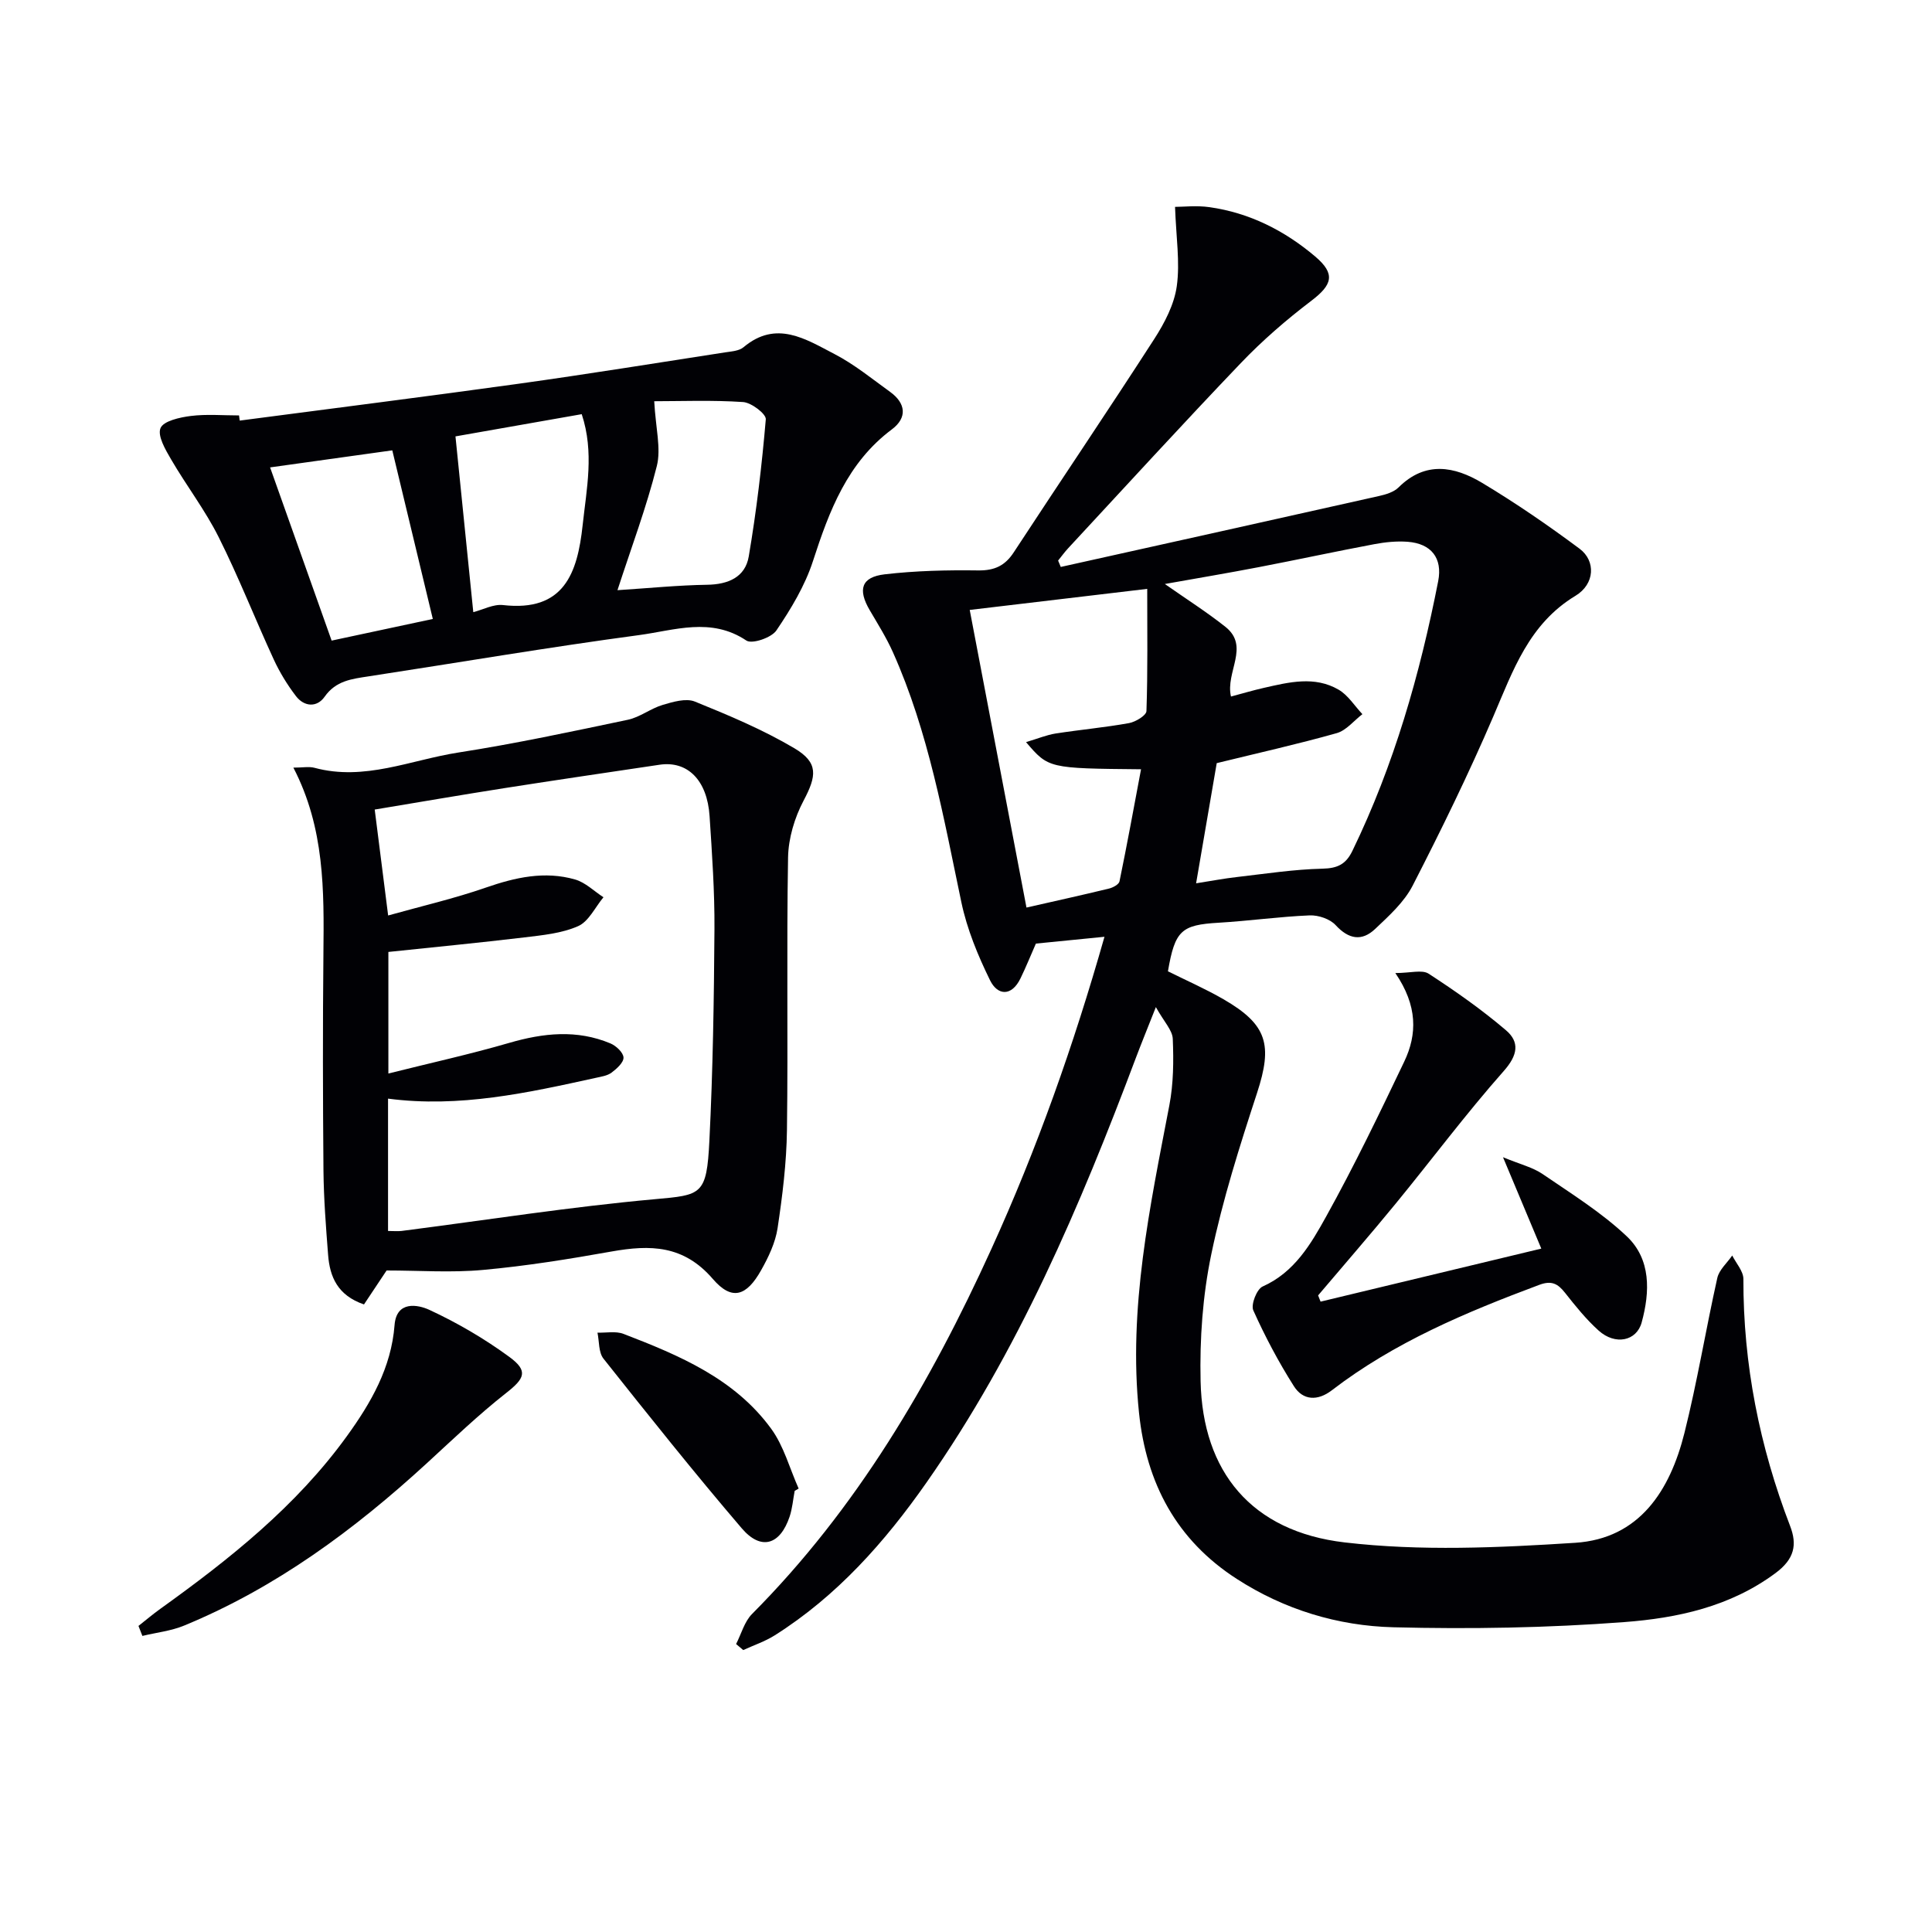 <svg enable-background="new 0 0 400 400" viewBox="0 0 400 400" xmlns="http://www.w3.org/2000/svg"><g fill="#010105"><path d="m228.67 193.95c-5.33.53-9.76.97-14.2 1.41-1.06 2.4-2.04 4.85-3.19 7.21-1.84 3.78-4.74 3.57-6.3.39-2.52-5.13-4.77-10.59-5.94-16.16-3.69-17.55-6.78-35.24-14.17-51.76-1.35-3.02-3.13-5.85-4.81-8.72-2.5-4.27-1.74-6.84 3.08-7.41 6.41-.75 12.93-.9 19.39-.81 3.39.04 5.56-.98 7.38-3.78 9.65-14.74 19.52-29.33 29.07-44.14 2.13-3.31 4.13-7.13 4.66-10.93.69-4.96-.14-10.13-.36-16.42 1.73 0 4.47-.32 7.13.06 8.29 1.17 15.55 4.85 21.87 10.2 4.28 3.62 3.59 5.87-.83 9.22-5.14 3.91-10.09 8.19-14.55 12.86-12.08 12.63-23.87 25.54-35.76 38.35-.74.8-1.38 1.69-2.07 2.54.18.44.37.88.55 1.32 21.96-4.88 43.92-9.75 65.87-14.68 1.43-.32 3.08-.81 4.07-1.79 5.55-5.52 11.59-4.36 17.31-.93 6.95 4.17 13.67 8.79 20.17 13.63 3.38 2.52 3.17 7.31-.85 9.74-9.64 5.82-12.93 15.46-17.01 24.97-5.1 11.89-10.8 23.54-16.71 35.05-1.76 3.42-4.89 6.24-7.76 8.96-2.76 2.61-5.47 2.15-8.18-.79-1.17-1.28-3.57-2.09-5.37-2.02-6.29.26-12.56 1.15-18.85 1.52-7.71.45-9.05 1.58-10.5 10.06 3.82 1.9 7.77 3.63 11.49 5.78 9.11 5.26 10.21 9.45 6.96 19.4-3.6 11.01-7.13 22.11-9.48 33.43-1.78 8.55-2.41 17.5-2.21 26.25.41 18.75 10.53 31.12 29.83 33.38 15.71 1.84 31.86 1.1 47.72.08 13.33-.86 19.64-10.84 22.62-22.72 2.66-10.6 4.42-21.43 6.81-32.11.38-1.7 2.03-3.11 3.09-4.65.81 1.62 2.31 3.24 2.31 4.86-.04 17.68 3.34 34.66 9.67 51.13 1.5 3.89.91 6.85-3.03 9.77-9.42 6.98-20.34 9.31-31.35 10.14-15.86 1.2-31.84 1.47-47.74 1.07-11.51-.29-22.59-3.65-32.45-10.02-12.48-8.05-18.72-19.81-20.23-34.38-2.25-21.66 2.25-42.62 6.28-63.66.86-4.48.9-9.19.71-13.76-.07-1.8-1.81-3.54-3.5-6.58-1.78 4.51-3 7.49-4.14 10.51-11.55 30.71-24.37 60.81-43.31 87.87-8.65 12.36-18.56 23.54-31.46 31.69-2.01 1.27-4.34 2.04-6.52 3.05-.49-.42-.99-.83-1.48-1.25 1.08-2.1 1.72-4.63 3.3-6.22 21.69-21.8 36.93-47.82 49.54-75.54 9.46-20.76 17.04-42.19 23.43-64.67zm18.97-11.07c3.22-.5 5.78-1 8.37-1.29 5.92-.68 11.85-1.6 17.79-1.74 3.15-.07 4.87-.93 6.21-3.71 8.61-17.75 13.97-36.53 17.75-55.81.94-4.8-1.45-7.79-6.32-8.16-2.29-.17-4.66.07-6.93.5-7.98 1.5-15.92 3.22-23.89 4.75-6.4 1.23-12.83 2.31-19.45 3.49 4.48 3.14 8.67 5.8 12.54 8.87 5.13 4.08-.04 9.35 1.15 14.43 2.4-.64 4.58-1.29 6.79-1.79 5.2-1.18 10.53-2.53 15.51.38 1.95 1.14 3.29 3.34 4.91 5.06-1.76 1.35-3.34 3.37-5.32 3.93-8.12 2.29-16.37 4.13-24.84 6.21-1.32 7.63-2.71 15.77-4.27 24.88zm-35.21-29.23c2.45-.73 4.23-1.48 6.09-1.78 5.07-.79 10.19-1.25 15.24-2.16 1.36-.25 3.57-1.59 3.6-2.49.28-8.23.16-16.48.16-25.3-12.59 1.49-24.37 2.89-36.75 4.36 3.98 20.88 7.85 41.13 11.75 61.62 5.85-1.33 11.48-2.57 17.08-3.93.83-.2 2.05-.86 2.18-1.49 1.58-7.66 2.98-15.36 4.46-23.21-19.16-.18-19.16-.18-23.81-5.62z"/><path d="m80.04 263.04c-1.36 2.05-3.06 4.59-4.68 7.03-5.48-1.88-7.08-5.73-7.43-10.26-.45-5.8-.9-11.61-.96-17.42-.13-14.99-.16-29.98-.01-44.97.13-13 .28-25.96-6.22-38.49 1.92 0 3.23-.27 4.39.04 10.34 2.79 19.93-1.64 29.78-3.17 11.76-1.83 23.42-4.33 35.08-6.78 2.5-.53 4.71-2.33 7.19-3.07 2.14-.64 4.83-1.44 6.68-.7 7.03 2.85 14.1 5.82 20.61 9.67 5.04 2.99 4.6 5.74 1.9 10.85-1.86 3.52-3.14 7.79-3.21 11.75-.33 18.82.02 37.64-.23 56.46-.09 6.78-.93 13.58-1.94 20.3-.46 3.02-1.89 6.01-3.41 8.71-3.01 5.36-6.04 6.4-9.99 1.81-6.07-7.05-12.97-7.11-20.97-5.69-8.81 1.57-17.67 3-26.58 3.81-6.57.61-13.22.12-20 .12zm.3-35.58v27.4c1.17 0 2.01.09 2.83-.01 17.46-2.24 34.88-4.99 52.41-6.57 9.7-.87 10.73-.84 11.29-12.09.73-14.58.95-29.2 1.05-43.8.05-7.81-.5-15.63-1.01-23.43-.49-7.45-4.57-11.49-10.35-10.63-10.66 1.59-21.32 3.15-31.97 4.82-9.1 1.43-18.18 2.99-27.01 4.46.95 7.49 1.84 14.52 2.78 21.93 6.89-1.93 13.68-3.5 20.22-5.77 6.11-2.12 12.19-3.49 18.49-1.68 2.13.61 3.93 2.42 5.87 3.68-1.72 2.06-3.05 5.01-5.25 5.98-3.4 1.5-7.36 1.87-11.14 2.33-9.37 1.12-18.77 2.02-28.14 3.01v25.17c8.69-2.18 16.93-3.99 25.01-6.34 7.09-2.06 14.03-2.8 20.97.11 1.17.49 2.66 1.89 2.7 2.92s-1.41 2.33-2.48 3.13c-.87.65-2.15.83-3.27 1.08-14.11 3.1-28.21 6.24-43 4.3z"/><path d="m49.63 87.08c19.25-2.53 38.51-4.96 57.74-7.63 14.29-1.99 28.53-4.3 42.79-6.5 1.3-.2 2.87-.29 3.79-1.07 6.77-5.69 12.88-1.66 18.8 1.41 4.1 2.12 7.76 5.12 11.53 7.84 3.28 2.37 3.6 5.35.37 7.77-9.22 6.9-12.95 16.83-16.33 27.25-1.65 5.1-4.55 9.91-7.58 14.38-1.02 1.51-5.04 2.87-6.21 2.09-7.32-4.91-14.92-2.11-22.22-1.13-18.73 2.51-37.37 5.69-56.05 8.55-3.45.53-6.72.89-9.05 4.21-1.6 2.28-4.23 2.09-5.93-.12-1.8-2.35-3.38-4.94-4.62-7.63-3.87-8.4-7.25-17.04-11.39-25.3-2.8-5.59-6.67-10.64-9.83-16.06-1.18-2.02-2.87-4.89-2.21-6.5.6-1.48 4.01-2.24 6.28-2.52 3.28-.41 6.65-.11 9.98-.11.04.35.09.71.14 1.07zm85.82-4.01c.3 5.6 1.45 9.76.54 13.41-2.15 8.57-5.29 16.89-8.15 25.71 6.68-.43 12.61-1.03 18.54-1.12 4.39-.06 7.91-1.57 8.64-5.86 1.6-9.4 2.72-18.9 3.53-28.4.09-1.11-2.98-3.45-4.69-3.57-6.42-.43-12.87-.17-18.41-.17zm-41.15 7.28c1.25 12.28 2.46 24.23 3.69 36.39 2.03-.52 4.16-1.69 6.14-1.47 12.63 1.45 15.43-6.57 16.5-16.54.81-7.53 2.43-15.06-.19-22.98-9.06 1.61-17.85 3.15-26.14 4.6zm-38.38 6.42c4.16 11.72 8.45 23.79 12.74 35.86 7.14-1.53 14.16-3.03 20.95-4.48-2.85-11.83-5.61-23.34-8.39-34.91-8.57 1.2-17.03 2.38-25.3 3.53z"/><path d="m288.89 201.46c3.11 0 5.53-.75 6.89.13 5.54 3.6 10.99 7.43 16.01 11.71 2.88 2.45 2.46 5.16-.46 8.45-7.81 8.83-14.88 18.31-22.36 27.44-5.26 6.42-10.71 12.68-16.07 19.01.17.43.34.86.51 1.29 15.08-3.62 30.15-7.24 45.7-10.98-2.63-6.29-4.97-11.86-7.93-18.92 3.64 1.5 6.17 2.1 8.18 3.47 5.98 4.09 12.24 7.98 17.46 12.92 5.01 4.75 4.81 11.45 3.07 17.82-1.06 3.87-5.47 4.77-8.9 1.69-2.58-2.32-4.8-5.08-6.96-7.82-1.51-1.92-2.81-2.61-5.38-1.64-15.14 5.66-29.98 11.88-42.93 21.83-2.91 2.23-5.95 2.11-7.83-.86-3.18-5.01-5.98-10.3-8.41-15.71-.53-1.18.72-4.39 1.93-4.93 6.61-2.95 10.01-8.82 13.17-14.52 5.8-10.45 11-21.24 16.15-32.04 2.7-5.66 2.79-11.55-1.84-18.34z"/><path d="m28.67 336.63c1.5-1.18 2.96-2.42 4.51-3.53 14.37-10.31 28.16-21.27 38.63-35.75 4.98-6.88 9.2-14.17 9.88-23.01.39-5.07 4.79-4.26 7.2-3.15 5.79 2.68 11.41 5.97 16.56 9.74 4 2.93 3.16 4.48-.66 7.48-5.73 4.5-11.01 9.57-16.39 14.51-15.04 13.8-31.28 25.81-50.28 33.64-2.71 1.12-5.75 1.44-8.64 2.14-.27-.7-.54-1.38-.81-2.07z"/><path d="m164.53 308.67c-.34 1.78-.48 3.64-1.05 5.34-1.97 5.86-5.91 7.08-9.9 2.42-9.82-11.48-19.24-23.3-28.64-35.14-1.03-1.3-.86-3.56-1.24-5.38 1.81.06 3.8-.36 5.4.26 11.53 4.44 22.99 9.25 30.56 19.63 2.63 3.6 3.83 8.23 5.69 12.39-.27.16-.55.32-.82.48z"/></g></svg>